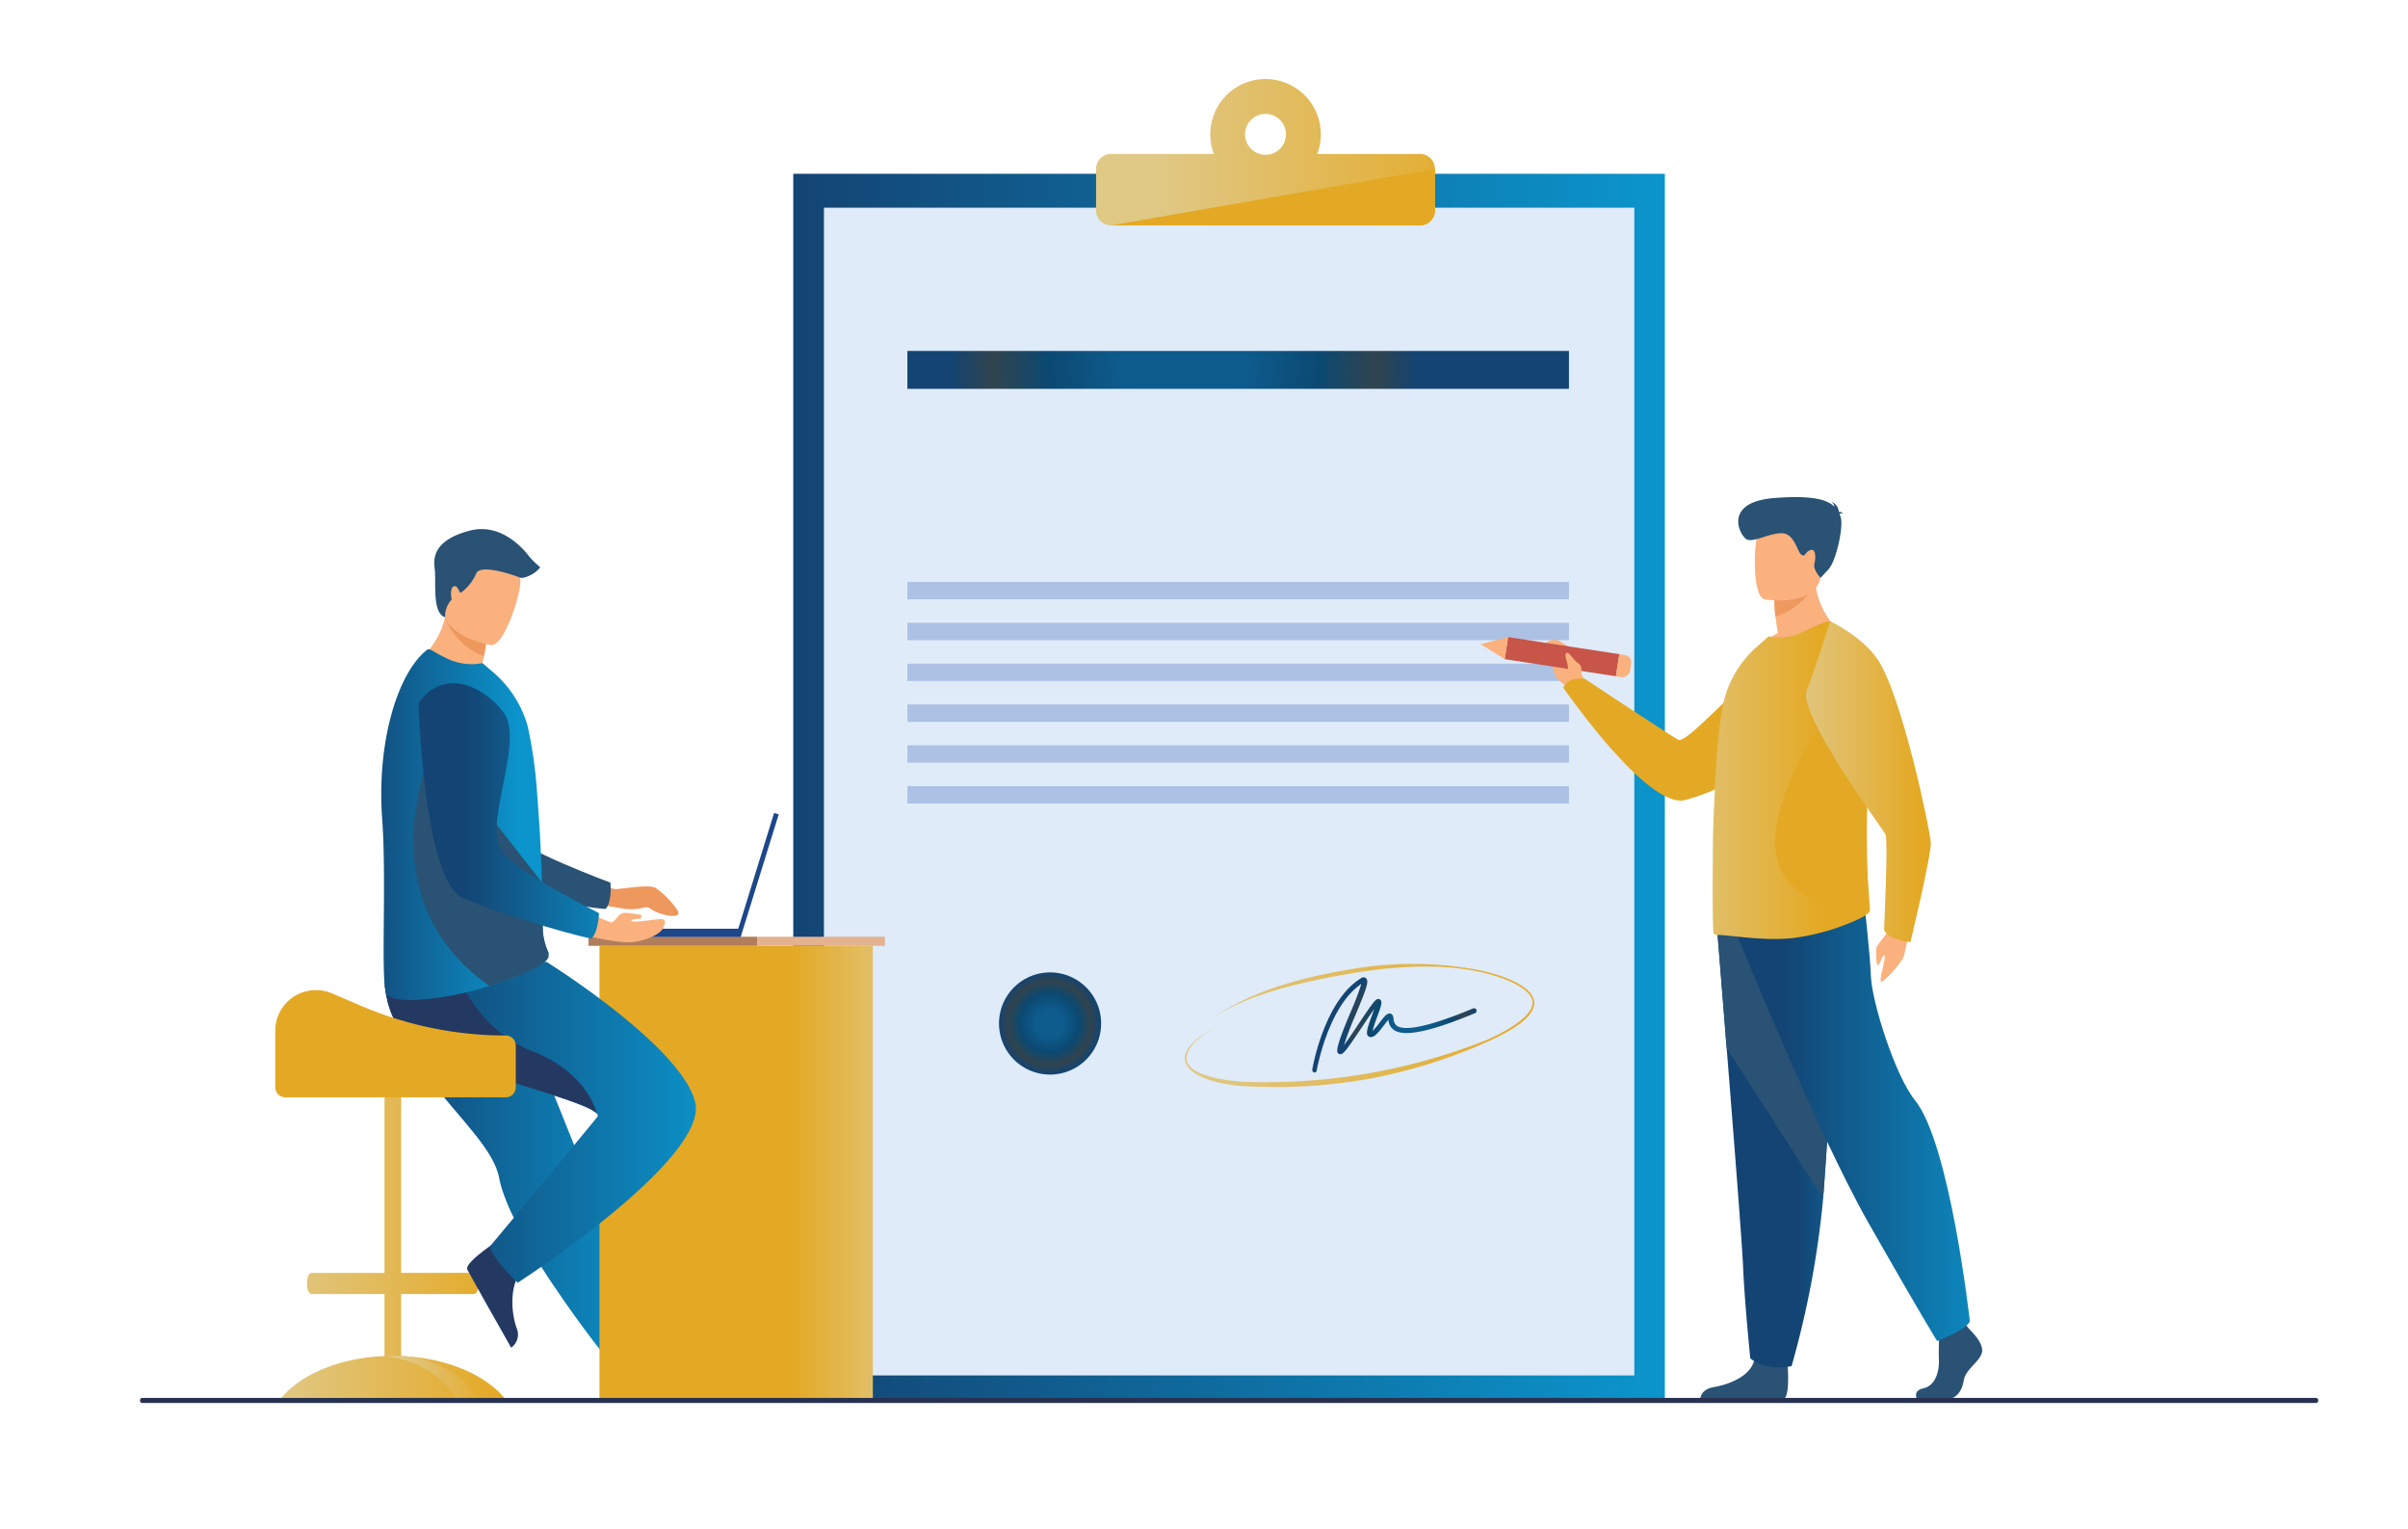 <svg xmlns="http://www.w3.org/2000/svg" xmlns:xlink="http://www.w3.org/1999/xlink" id="Layer_1" data-name="Layer 1" viewBox="0 0 365.05 231.78"><defs><style>.cls-1{fill:url(#linear-gradient);}.cls-2{fill:#dfebf8;}.cls-3{fill:url(#radial-gradient);}.cls-4{fill:#acc1e4;}.cls-5{fill:url(#radial-gradient-2);}.cls-6{fill:url(#radial-gradient-3);}.cls-7{fill:url(#linear-gradient-2);}.cls-8{fill:#e4a924;}.cls-9{fill:url(#linear-gradient-3);}.cls-10{fill:url(#linear-gradient-4);}.cls-11{fill:#183660;}.cls-12{fill:url(#linear-gradient-5);}.cls-13{fill:url(#linear-gradient-6);}.cls-14{fill:#b07e5c;}.cls-15{fill:#e2b291;}.cls-16{fill:#ee985e;}.cls-17{fill:#295274;}.cls-18{fill:#243962;}.cls-19{fill:url(#linear-gradient-7);}.cls-20{fill:#fab17e;}.cls-21{fill:url(#linear-gradient-8);}.cls-22{fill:#1c478a;}.cls-23{fill:url(#linear-gradient-9);}.cls-24{fill:url(#linear-gradient-10);}.cls-25{fill:#c75548;}.cls-26{fill:url(#linear-gradient-11);}.cls-27{fill:url(#linear-gradient-12);}.cls-28{fill:url(#linear-gradient-13);}.cls-29{fill:#ee9960;}.cls-30{fill:url(#linear-gradient-14);}.cls-31{fill:#283250;}</style><linearGradient id="linear-gradient" x1="-2469.62" y1="-329.02" x2="-2468.56" y2="-329.02" gradientTransform="matrix(124.73, 0, 0, -175.16, 308153.99, -57510.78)" gradientUnits="userSpaceOnUse"><stop offset="0" stop-color="#134473"/><stop offset="1" stop-color="#0b95cc"/></linearGradient><radialGradient id="radial-gradient" cx="-2178.12" cy="-138.99" r="6.55" gradientTransform="matrix(5.4, 0, 0, -5.41, 11941.37, -696.41)" gradientUnits="userSpaceOnUse"><stop offset=".27" stop-color="#0e5b8d"/><stop offset=".58" stop-color="#0b4972"/><stop offset=".82" stop-color="#31444e"/><stop offset="1" stop-color="#134473"/></radialGradient><radialGradient id="radial-gradient-2" cx="-2369.95" cy="-262.73" r=".53" gradientTransform="matrix(14.6, 0, 0, -14.6, 34760.62, -3680.77)" xlink:href="#radial-gradient"/><radialGradient id="radial-gradient-3" cx="-2361.67" cy="-257.57" r=".75" gradientTransform="matrix(13.62, 0, 0, -13.63, 32379.71, -3354.87)" xlink:href="#radial-gradient"/><linearGradient id="linear-gradient-2" x1="-2448.94" y1="-284.3" x2="-2447.88" y2="-284.3" gradientTransform="matrix(48.5, 0, 0, -20.95, 118949.68, -5932.98)" gradientUnits="userSpaceOnUse"><stop offset="0" stop-color="#e0c885"/><stop offset="1" stop-color="#e4a924"/></linearGradient><linearGradient id="linear-gradient-3" x1="-2431.51" y1="-311.04" x2="-2430.45" y2="-311.04" gradientTransform="matrix(31.87, 0, 0, -43.88, 77534.92, -13459.7)" xlink:href="#linear-gradient-2"/><linearGradient id="linear-gradient-4" x1="-2359.54" y1="-160.31" x2="-2358.48" y2="-160.31" gradientTransform="matrix(13.26, 0, 0, -6.03, 31348.12, -757.26)" xlink:href="#linear-gradient-2"/><linearGradient id="linear-gradient-5" x1="-2441.56" y1="-316.98" x2="-2440.51" y2="-316.98" gradientTransform="matrix(39.67, 0, 0, -58.34, 96915.19, -18317.37)" xlink:href="#linear-gradient"/><linearGradient id="linear-gradient-6" x1="-2580.73" y1="-351.37" x2="-2579.67" y2="-351.37" gradientTransform="matrix(-16.72, 0, 0, 64.68, -43012.34, 22903.07)" xlink:href="#linear-gradient-2"/><linearGradient id="linear-gradient-7" x1="-2446.06" y1="-312.08" x2="-2445" y2="-312.08" gradientTransform="matrix(44.53, 0, 0, -45.91, 108984.77, -14156.38)" xlink:href="#linear-gradient"/><linearGradient id="linear-gradient-8" x1="-2414.64" y1="-313.99" x2="-2413.58" y2="-313.99" gradientTransform="matrix(23.99, 0, 0, -50.19, 57980.58, -15632.76)" xlink:href="#linear-gradient"/><linearGradient id="linear-gradient-9" x1="-2419.52" y1="-306.08" x2="-2418.46" y2="-306.08" gradientTransform="matrix(25.84, 0, 0, -36.5, 62590.91, -11048.78)" xlink:href="#linear-gradient"/><linearGradient id="linear-gradient-10" x1="-2449.93" y1="-275.16" x2="-2448.87" y2="-275.16" gradientTransform="matrix(49.99, 0, 0, -17.63, 122654.09, -4695.32)" xlink:href="#linear-gradient-2"/><linearGradient id="linear-gradient-11" x1="-2389.3" y1="-318.53" x2="-2388.24" y2="-318.53" gradientTransform="matrix(17.6, 0, 0, -63.82, 42323.9, -20156.53)" xlink:href="#linear-gradient"/><linearGradient id="linear-gradient-12" x1="-2433.33" y1="-318.34" x2="-2432.27" y2="-318.34" gradientTransform="matrix(33.29, 0, 0, -63.12, 81276.15, -19922.69)" xlink:href="#linear-gradient"/><linearGradient id="linear-gradient-13" x1="-2409.66" y1="-311.77" x2="-2408.6" y2="-311.77" gradientTransform="matrix(22.51, 0, 0, -45.43, 54493.65, -14045.73)" xlink:href="#linear-gradient-2"/><linearGradient id="linear-gradient-14" x1="-2390.79" y1="-312.02" x2="-2389.73" y2="-312.02" gradientTransform="matrix(17.9, 0, 0, -45.91, 43066.81, -14207.48)" xlink:href="#linear-gradient-2"/></defs><g id="Group_8076" data-name="Group 8076"><g id="Group_7150" data-name="Group 7150"><rect id="Rectangle_1483" data-name="Rectangle 1483" class="cls-1" x="120.26" y="26.34" width="132.13" height="185.56"/><g id="Group_7149" data-name="Group 7149"><rect id="Rectangle_1484" data-name="Rectangle 1484" class="cls-2" x="124.91" y="31.48" width="122.85" height="176.98"/><rect id="Rectangle_1485" data-name="Rectangle 1485" class="cls-3" x="137.56" y="53.19" width="100.29" height="5.74"/><rect id="Rectangle_1486" data-name="Rectangle 1486" class="cls-4" x="137.56" y="88.2" width="100.29" height="2.63"/><rect id="Rectangle_1487" data-name="Rectangle 1487" class="cls-4" x="137.56" y="94.39" width="100.29" height="2.63"/><rect id="Rectangle_1488" data-name="Rectangle 1488" class="cls-4" x="137.56" y="100.58" width="100.29" height="2.63"/><rect id="Rectangle_1489" data-name="Rectangle 1489" class="cls-4" x="137.56" y="106.77" width="100.29" height="2.63"/><rect id="Rectangle_1490" data-name="Rectangle 1490" class="cls-4" x="137.56" y="112.96" width="100.29" height="2.63"/><rect id="Rectangle_1491" data-name="Rectangle 1491" class="cls-4" x="137.56" y="119.15" width="100.29" height="2.63"/><g id="Group_7148" data-name="Group 7148"><path id="Path_18886" data-name="Path 18886" class="cls-5" d="M166.93 155.11a7.74 7.74.0 11-7.74-7.73h0A7.74 7.74.0 01166.93 155.11z"/><path id="Path_18887" data-name="Path 18887" class="cls-6" d="M199.33 162.55h-.07a.4.4.0 01-.32-.45h0c.07-.42 1.83-10.44 7.39-13.84a.58.58.0 01.75.0c.49.41.12 1.48-1.55 5.49a49.41 49.41.0 00-1.78 4.64c.59-.77 1.47-2.1 2.18-3.16 2.19-3.3 2.62-3.83 3-3.83a.44.44.0 01.39.2c.24.34.06.89-.55 2.54a19.43 19.43.0 00-.69 2.12 11.59 11.59.0 001.06-1.26c.76-1 1.15-1.46 1.6-1.39a.57.57.0 01.44.39 3 3 0 01.09.43 1.34 1.34.0 00.6 1.11c1 .54 3.74.51 11.5-2.72a.39.39.0 01.3.71c-6.55 2.73-10.53 3.61-12.18 2.68a2 2 0 01-1-1.66c-.22.23-.53.64-.75.93-.84 1.09-1.39 1.75-2 1.7a.52.52.0 01-.41-.25c-.26-.42.0-1.26.66-3.06.11-.28.23-.61.34-.92-.54.73-1.27 1.83-1.86 2.72-2.46 3.69-2.9 4.23-3.4 4.09a.49.49.0 01-.35-.47c0-.87.76-2.87 2-5.83a40.78 40.78.0 001.66-4.34c-5.05 3.39-6.75 13-6.77 13.14A.38.38.0 01199.33 162.55z"/></g></g><path id="Path_18888" data-name="Path 18888" class="cls-7" d="M215.27 23.33H199.69a8.38 8.38.0 10-15.67.0H168.43a2.27 2.27.0 00-2.27 2.27h0v6.29a2.27 2.27.0 002.27 2.27h46.84a2.26 2.26.0 002.27-2.27h0V25.6a2.27 2.27.0 00-2.27-2.27zm-23.42.13a3.1 3.1.0 113.1-3.1h0a3.1 3.1.0 01-3.1 3.1z"/><path id="Path_18889" data-name="Path 18889" class="cls-8" d="M168.43 34.16h46.84a2.26 2.26.0 002.27-2.27h0V25.6z"/></g><g id="Group_7152" data-name="Group 7152"><g id="Group_7151" data-name="Group 7151"><path id="Path_18890" data-name="Path 18890" class="cls-9" d="M43.29 211.16c3.12-3.19 8.62-5.38 15-5.64v-9.4h-11c-.24.0-.46-.22-.6-.54a2.31 2.31.0 01-.15-.83v-.47c0-.75.34-1.36.75-1.36h11V166.65a1.27 1.27.0 011.26-1.26h0a1.26 1.26.0 011.27 1.26v26.26h11c.41.0.75.62.75 1.37v.47a2.25 2.25.0 01-.16.85c-.14.32-.35.52-.59.52h-11v9.4c6.35.26 11.85 2.45 15 5.64.22.24.44.47.64.71H42.64C42.84 211.63 43.06 211.4 43.29 211.16z"/><path id="Path_18891" data-name="Path 18891" class="cls-10" d="M58.27 205.57a14.47 14.47.0 0110.44 5.6c.17.23.33.47.48.71h3.12c-.15-.24-.3-.48-.47-.71a14.76 14.76.0 00-12-5.67C59.3 205.5 58.78 205.52 58.27 205.57z"/></g><path id="Path_18892" data-name="Path 18892" class="cls-11" d="M92.83 205.61s.38 6.16 1.57 6.25h6 7.52a2.44 2.44.0 00-2.25-2.19c-2.19-.38-5.87-1.93-7.2-4.83C97.11 201.75 92.83 205.61 92.83 205.61z"/><path id="Path_18893" data-name="Path 18893" class="cls-12" d="M63.06 160.35a45.57 45.57.0 003.6 5.14c4 5 8.25 9.1 9 13a16.76 16.76.0 00.7 2.49c.31.89.7 1.83 1.14 2.79a87.32 87.32.0 006.69 11.45c4.33 6.41 7.87 10.72 7.87 10.72s1.14.88 4.39.88c.9.0 3.94-.49 3.94-.49-.3-.75-3.89-9.27-8.24-20.09l-5.47-13.58-.72-1.8-1.63-4.06L77 148.54s-16.35-6.2-18.05-2.18C57.53 149.66 58.67 152.9 63.06 160.35z"/><rect id="Rectangle_1492" data-name="Rectangle 1492" class="cls-8" x="90.88" y="143.36" width="24.76" height="68.52"/><rect id="Rectangle_1493" data-name="Rectangle 1493" class="cls-13" x="114.61" y="143.36" width="17.71" height="68.52"/><rect id="Rectangle_1494" data-name="Rectangle 1494" class="cls-14" x="89.2" y="141.97" width="25.58" height="1.38"/><rect id="Rectangle_1495" data-name="Rectangle 1495" class="cls-15" x="114.78" y="141.97" width="19.37" height="1.38"/><path id="Path_18894" data-name="Path 18894" class="cls-16" d="M88.81 132.75s3.55 2 4.54 2 4.89-.76 6-.2a12.6 12.6.0 013.42 3.52c.67 1.31-2.67.73-4.25-.39a1 1 0 00-.78-.16 7.81 7.81.0 01-3.33.18 59.55 59.55.0 00-6.91-.86z"/><path id="Path_18895" data-name="Path 18895" class="cls-17" d="M61.82 105.28s3.68 26.14 9.77 28.48c3 1.15 16.28 3.77 20.21 4 0 0 1-.78.73-4 0 0-13.91-5.1-15.89-7.88-2.94-4.13 1.83-16.89-1.86-20.77S64.87 99.63 61.82 105.28z"/><path id="Path_18896" data-name="Path 18896" class="cls-18" d="M75.54 188s-5.19 3.34-4.69 4.42c.07.15 2.94 5.29 2.94 5.29l3.7 6.54a2.44 2.44.0 00.82-3c-.74-2.11-1.18-6.07.7-8.65S75.54 188 75.54 188z"/><path id="Path_18897" data-name="Path 18897" class="cls-19" d="M78.49 194.41s-3.66-3.39-4.23-5.49c0 0 13.37-16 16.27-19.62.14-.16.1-.34-.07-.54-2.19-2.47-26.52-7.49-29.7-12.44a15.18 15.18.0 01-2.06-4.74 11.26 11.26.0 01-.15-5.1l24.3-.7s20.24 12.59 22.52 21.18-26.88 27.45-26.88 27.45z"/><path id="Path_18898" data-name="Path 18898" class="cls-18" d="M90.46 168.76c-2.19-2.47-26.52-7.49-29.7-12.44a15.18 15.18.0 01-2.06-4.74v-3.07L69 146.89s2.93 9 11.6 12.39C88.76 162.44 90.3 168.06 90.46 168.76z"/><path id="Path_18899" data-name="Path 18899" class="cls-20" d="M76.2 103.63c-4.92 1.27-13.06-3.28-13.06-3.28a12.1 12.1.0 004.33-6.8c.06-.24.12-.48.16-.73l2.53-.53 3.75 3.36a32.5 32.5.0 01-.55 3.8c-.08.42-.18.87-.28 1.34a11.73 11.73.0 013.12 2.84z"/><path id="Path_18900" data-name="Path 18900" class="cls-21" d="M57.93 124c.7 9.47-.22 23.87.58 26.37.69 2.15 8.54.87 11.68.15 1.16-.26 2.56-.64 4-1.09 4-1.26 8.47-3.05 8.94-4.38a.83.83.0 000-.15 1.18 1.18.0 000-.56 9.45 9.45.0 01-.83-3.08c-.08-1.88-.07-4.08-.14-6.46a7.63 7.63.0 000-.82v-.25c-.07-2.65-.2-5.42-.36-8.18-.11-1.73-.22-3.45-.36-5.09A68.69 68.69.0 0080 110.07a16.71 16.71.0 00-5.36-8.29l-1.5-1.28a8.59 8.59.0 01-5.42-.72c-1.93-.92-2.6-1.57-2.93-1.33C60.3 101.89 57.1 112.43 57.93 124z"/><path id="Path_18901" data-name="Path 18901" class="cls-17" d="M74.2 149.43c4-1.25 8.47-3 8.94-4.37a.83.83.0 000-.15c0-.19.0-.37.0-.56a9.44 9.44.0 01-.83-3.09c-.08-1.87-.07-4.08-.14-6.45a7.5 7.5.0 000-.82v-.25L65.79 112.88S54.78 135.8 74.2 149.43z"/><path id="Path_18902" data-name="Path 18902" class="cls-16" d="M73.91 95.65a32.2 32.2.0 01-.55 3.8 10 10 0 01-5.89-5.9c.06-.24.12-.48.17-.73l2.52-.53z"/><path id="Path_18903" data-name="Path 18903" class="cls-20" d="M74.41 97.77s-8-1.34-7.09-6.3S67.81 83 73 83.63s5.79 2.72 5.89 4.45-2.38 9.92-4.48 9.69z"/><path id="Path_18904" data-name="Path 18904" class="cls-22" d="M91.92 140.75h20l5.43-17.54.7.22L112.29 142H91.91z"/><path id="Path_18905" data-name="Path 18905" class="cls-20" d="M86.63 141.26s6.54 1.73 9 1.55 4.49-1.35 4.8-2 .95-1.7-.71-1.49-4 .55-4 .23 1.36-.29 1.36-.29.44-.63-.11-.65-2.13-.45-2.73-.16-1.13 1.39-1.56 1.34-5.48-2.27-5.48-2.27z"/><path id="Path_18906" data-name="Path 18906" class="cls-23" d="M63.44 106.58S64.22 133 70 136c2.86 1.49 15.77 5.55 19.65 6.24.0.0 1-.67 1.16-3.85.0.0-13.26-6.61-14.92-9.59-2.47-4.43 3.67-16.59.43-20.85S67.1 101.3 63.44 106.58z"/><path id="Path_18907" data-name="Path 18907" class="cls-17" d="M67.47 93.55a3.8 3.8.0 011-2.68s-.36-1.71.31-2 .82 1.15 1.13.93a7 7 0 002.28-2.87c.59-1.58 6 .33 6.63.61s2.66-.76 3.06-1.6a11.66 11.66.0 01-1.64-1.58c-.5-.67-4-5.24-9-3.94s-5.63 3.66-5.35 5.69S65.44 92.87 67.47 93.55z"/><path id="Path_18908" data-name="Path 18908" class="cls-8" d="M76.68 156.94h0a55.7 55.7.0 01-21.87-4.47l-4.49-1.92a6.18 6.18.0 00-8.1 3.25 6.35 6.35.0 00-.49 2.43v8.56a1.52 1.52.0 001.51 1.52H76.68a1.52 1.52.0 001.51-1.52v-6.34A1.52 1.52.0 0076.68 156.94z"/></g><g id="Group_7153" data-name="Group 7153"><path id="Path_18909" data-name="Path 18909" class="cls-24" d="M207.37 163.53a80.23 80.23.0 01-19.08 1.06c-5.25-.41-8.32-2-8.64-3.88-.28-1.68 1.66-3.6 5.63-5.56h0c-3.8 1.88-5.65 4-5.38 5.52.29 1.69 3.35 2.88 8.4 3.28a90.92 90.92.0 0037.19-6.38c4.63-2.06 7.12-4.21 6.83-5.9s-3.62-3.52-8.63-4.51c-5.7-1.11-12.43-.74-19.06.4-12.45 2.14-17.32 4.48-21.45 7.06h0c4.15-2.6 8.85-5.54 21.34-7.68a54.61 54.61.0 0119.21.0c5.12 1 8.5 2.81 8.83 4.72s-2.16 4.05-7 6.19A78.45 78.45.0 01207.37 163.53z"/></g><g id="Group_7156" data-name="Group 7156"><path id="Path_18910" data-name="Path 18910" class="cls-20" d="M289.39 140.46a24.38 24.38.0 01-.85 4.71 16.86 16.86.0 01-3.17 3.62c-.81.47.5-3.16.33-3.86s-.67 1.29-1 1.33-.27-1.75-.28-2.4 1.74-2.27 2.36-3.66S289.39 140.46 289.39 140.46z"/><path id="Path_18911" data-name="Path 18911" class="cls-20" d="M240.64 103.85l-.91-1.72s.45-3.06-3.39-5a1.87 1.87.0 00-2.2.57c-.73 1.06 1.39.87 1.28 2.67a3.32 3.32.0 001.93 3.45l1 1.14z"/><path id="Path_18912" data-name="Path 18912" class="cls-8" d="M277 99.74a30.43 30.43.0 01-21.46 21.49c-5.67 1.65-18.54-17-18.54-17s.45-1.72 3.28-1.33c0 0 12.54 8.3 14.12 9.21 1.4.8 10.61-10.29 14.81-12.08A10.69 10.69.0 01277 99.74z"/><g id="Group_7154" data-name="Group 7154"><rect id="Rectangle_1496" data-name="Rectangle 1496" class="cls-25" x="235.11" y="91" width="3.39" height="17.06" transform="translate(102.48 318.48) rotate(-81.27)"/><path id="Path_18913" data-name="Path 18913" class="cls-20" d="M224.45 97.63l3.67 2.28.51-3.35z"/><path id="Path_18914" data-name="Path 18914" class="cls-20" d="M247.28 100.56l-.16 1.06a1.2 1.2.0 01-1.36 1l-.78-.12.51-3.35.85.13a1.11 1.11.0 01.94 1.28z"/></g><g id="Group_7155" data-name="Group 7155"><path id="Path_18915" data-name="Path 18915" class="cls-17" d="M298.63 201.54s2.25 2.06 1.81 3.52-2.47 2.44-2.75 4.22-1.37 2.75-2.36 2.75h-4.71s-.73-1.25 1-1.63 2.42-2.48 2.31-4.42a34.55 34.55.0 01.16-4.55l3.74-.86z"/><path id="Path_18916" data-name="Path 18916" class="cls-17" d="M271 206.86s.41 4.68-.58 5.17h-12.66s0-1.46 2-1.79 5.61-1.51 6.21-4.16S271 206.86 271 206.86z"/><path id="Path_18917" data-name="Path 18917" class="cls-26" d="M260.31 140.78s.67 8.2 1.45 18.06c1.07 13.39 2.35 29.83 2.48 32.95.22 5.41 1.1 14.07 1.1 14.07s2.09 2 6.26 1.19a140 140 0 004.79-25.43c0-.21.0-.43.05-.65 1-13.3 2.52-41.32 2.52-41.32z"/><path id="Path_18918" data-name="Path 18918" class="cls-17" d="M260.31 140.78s.67 8.2 1.45 18.06l14.62 22.77c0-.21.0-.43.05-.64 1-13.31 2.53-41.33 2.53-41.33z"/><path id="Path_18919" data-name="Path 18919" class="cls-27" d="M263.36 141.75s12 29.7 19.94 43.66 10.38 17.85 10.38 17.85 4.53-1.79 4.95-3c0 0-3-26.95-8.33-33.52-3-3.7-6.51-14.85-6.67-18.74s-1.07-11.6-1.07-11.6z"/></g><path id="Path_18920" data-name="Path 18920" class="cls-20" d="M279.19 96s-8.15 3.93-12.84 2.47a11 11 0 013.18-2.54c-.16-.94-.29-1.76-.36-2.45A23.37 23.37.0 01269 91l3.14-2.47 3-2.36A12 12 0 00279.19 96z"/><path id="Path_18921" data-name="Path 18921" class="cls-28" d="M283.48 137.92c0 .5-1.05 1.06-1.52 1.28a33.51 33.51.0 01-10.42 3c-4.35.44-9.49-.53-11.26-.5a.71.71.0 01-.49-.2c-.12-.09-.21-5.33-.12-11.92.0-.27.0-.53.0-.8v-.09c0-2.58.12-5.28.25-8 .25-5.93.72-11.66 1.51-14.83a16.12 16.12.0 015.09-8l1.63-1.43a7.79 7.79.0 005.05-.6c1.88-.91 3.9-1.88 4.23-1.64 2.45 1.8 4.11 5.83 5 11a58.13 58.13.0 01.74 9.77c0 1.28.0 2.6-.11 3.9a122.34 122.34.0 00.26 16.69C283.4 136.55 283.46 137.35 283.48 137.92z"/><path id="Path_18922" data-name="Path 18922" class="cls-8" d="M283.33 137.59c-28.51-.05-5.26-30.93-5.26-30.93l4.62-1.5a91 91 0 01.54 10.44c0 1.37.0 2.78-.08 4.16C282.84 127.28 283.15 133.81 283.33 137.59z"/><path id="Path_18923" data-name="Path 18923" class="cls-29" d="M275.14 88.66a10.77 10.77.0 01-6 4.8A23.37 23.37.0 01269 91l3.14-2.47z"/><path id="Path_18924" data-name="Path 18924" class="cls-20" d="M267.54 90.85s7.76 1.27 8.49-3.51 2.23-7.82-2.7-8.84-6.18.67-6.81 2.2S265.54 90.39 267.54 90.85z"/><path id="Path_18925" data-name="Path 18925" class="cls-17" d="M278.85 77.93c.07-.08.24-.15.6-.17a1.61 1.61.0 00-.68-.19A1.82 1.82.0 00277.56 76a1.07 1.07.0 01.53.79c-1-1-3.15-1.78-9.1-1.31-7.84.62-5.26 5.64-4.24 6.24s3.57-1 5.46-.9 2.26 2.89 2.9 3.26.39-.28 1.26-.68.95 1 .7 2 .94 2.17.94 2.17l1.2-1.3c1.21-1.3 2.35-6.8 1.8-8C279 78.14 278.9 78 278.85 77.93z"/><path id="Path_18926" data-name="Path 18926" class="cls-30" d="M277.44 94.14s4.92 2.33 7.27 5.9c3.66 5.55 7.89 25.77 8 27.64s-3.09 15.1-3.09 15.1-3.21-.22-4-1.84c0 0 .64-13.58.23-14.46s-13.4-18.21-11.94-21.92S277.44 94.14 277.44 94.14z"/><path id="Path_18927" data-name="Path 18927" class="cls-20" d="M239.71 102.05s.27-1.06-.46-1.53-1.41-1.76-1.72-1.59c-.63.37.35 1.49.17 2.9C237.64 102.32 238.78 103.61 239.71 102.05z"/></g><path id="Path_18928" data-name="Path 18928" class="cls-31" d="M21.52 212.63H351.14a.34.34.0 00.3-.38h0a.35.35.0 00-.3-.38H21.52a.35.35.0 00-.29.38h0A.34.34.0 0021.52 212.63z"/></g></svg>